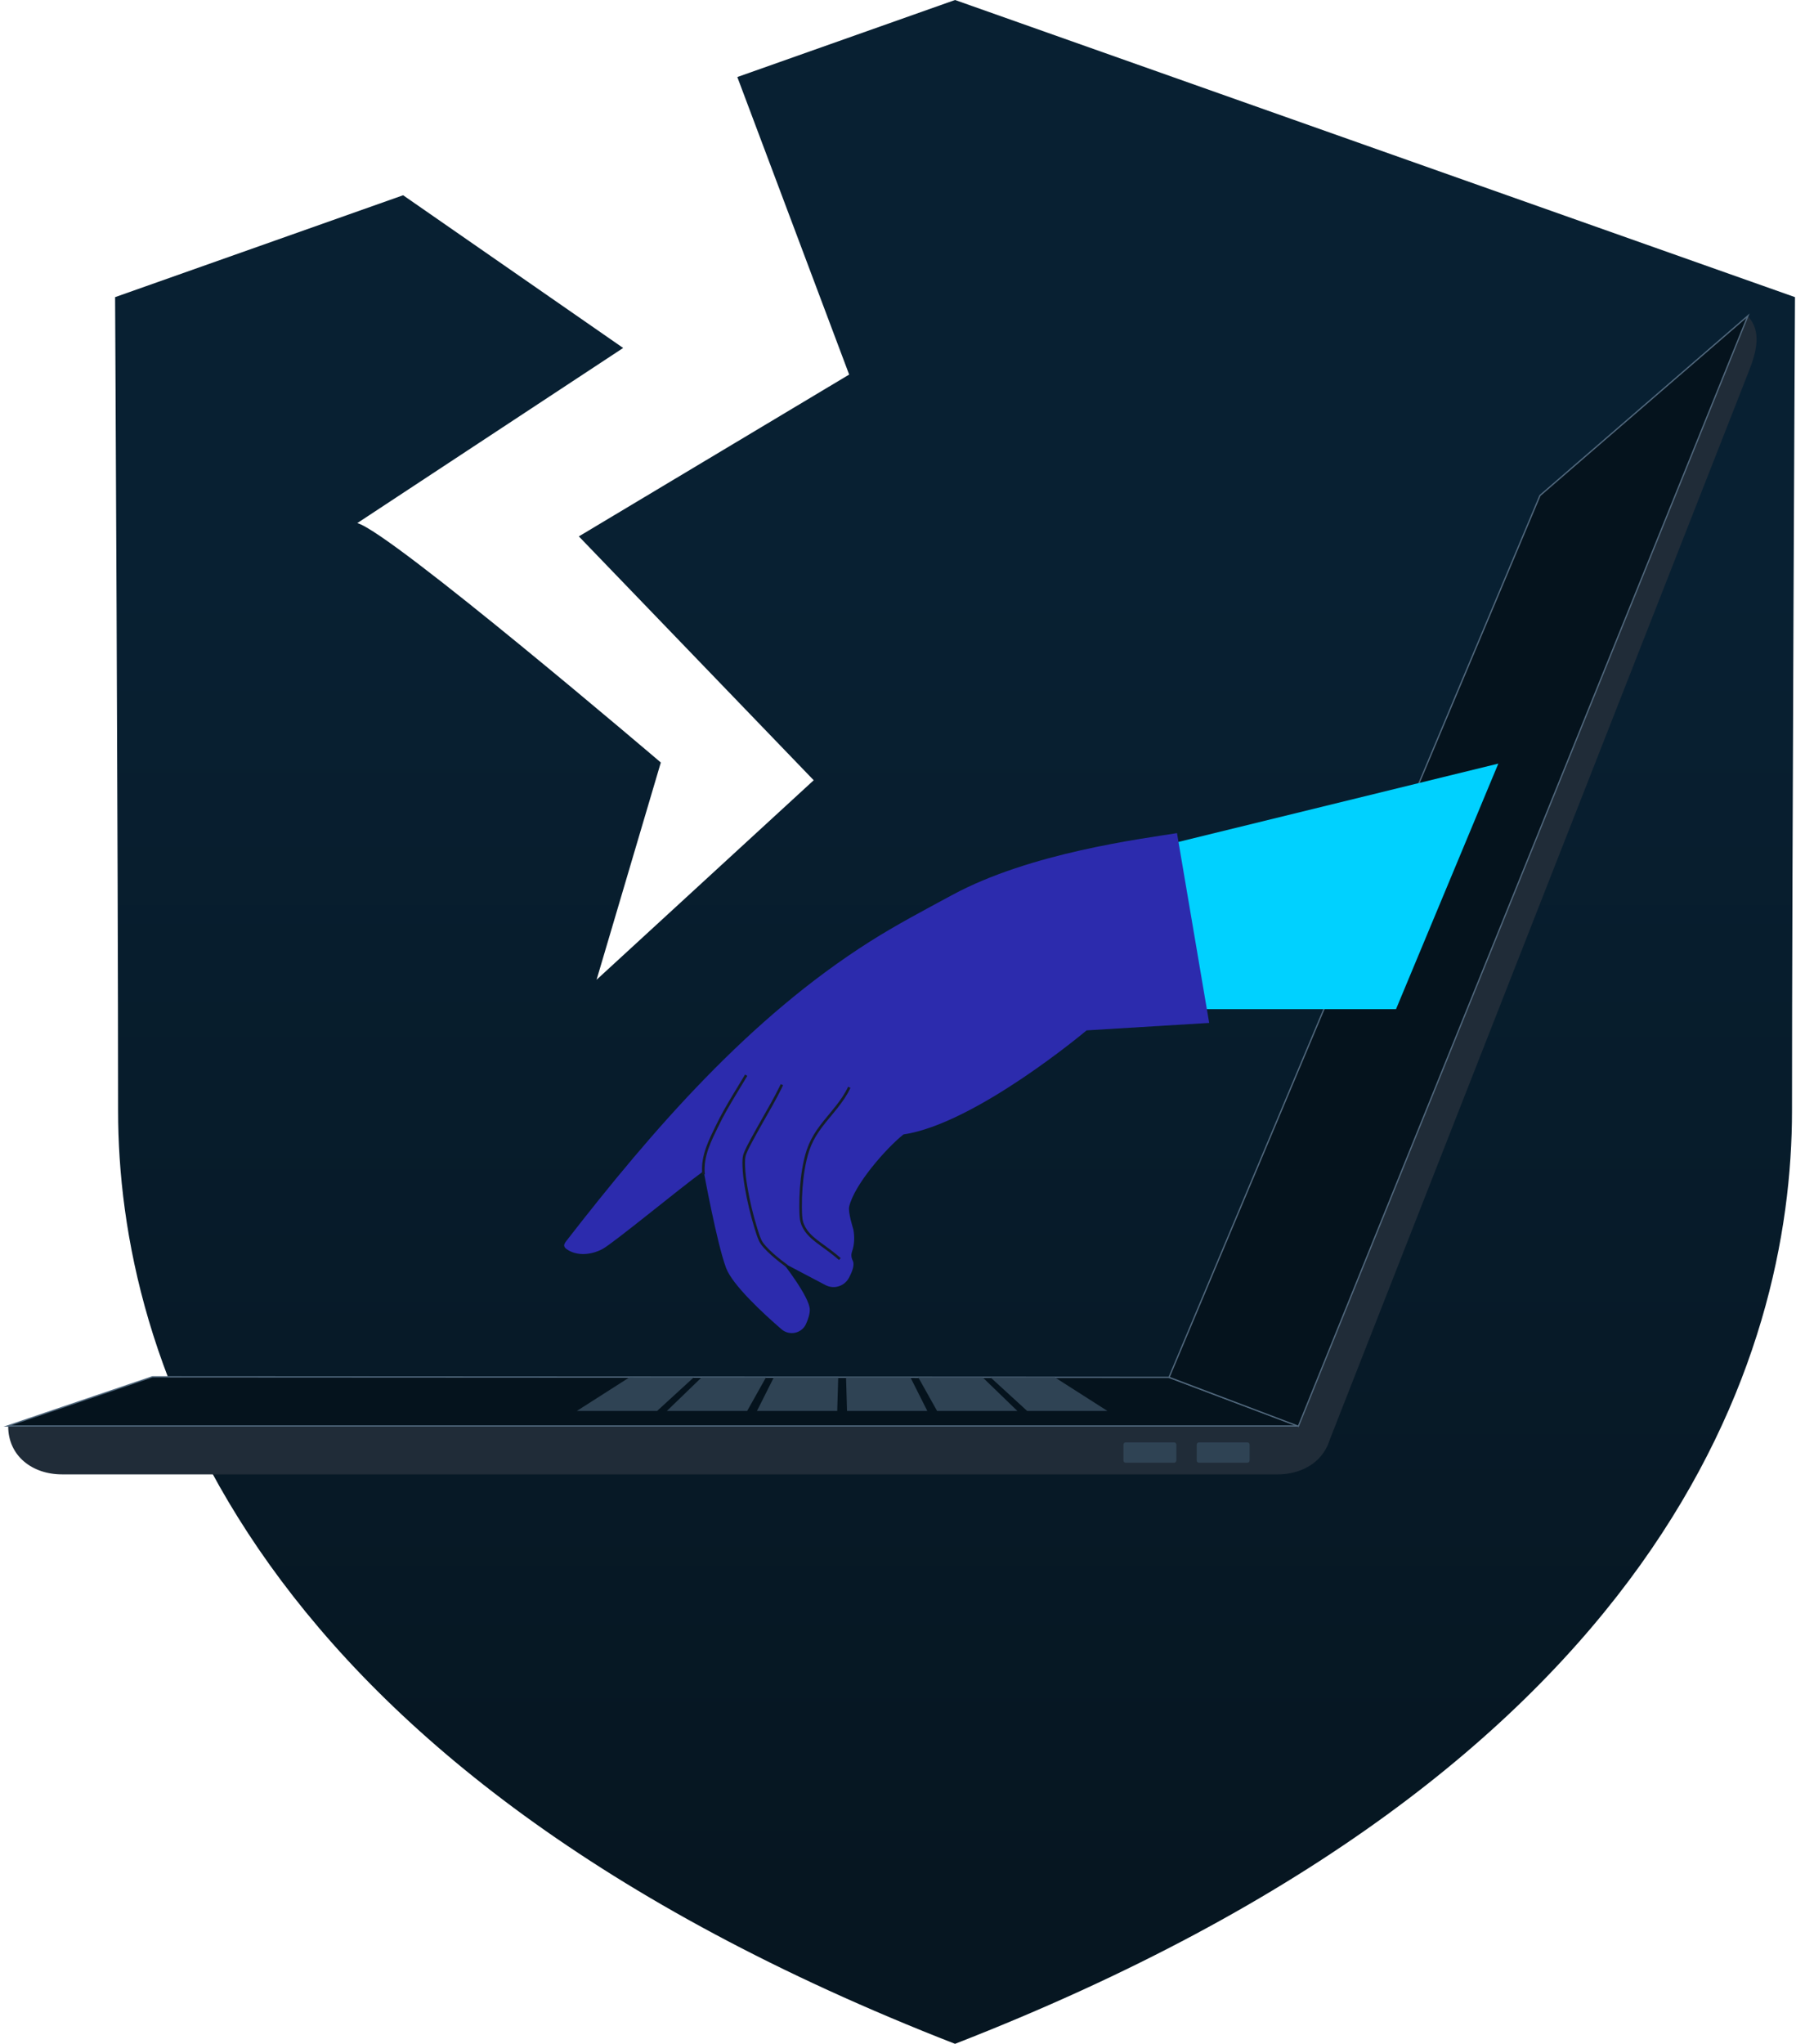 <svg width="480" height="546" viewBox="0 0 480 546" fill="none" xmlns="http://www.w3.org/2000/svg">
<path d="M107.74 52.162C137.075 72.534 166.546 92.959 166.546 92.959L95.489 139.744C104.371 142.113 176.612 203.703 176.612 203.703L159.44 261.739L217.47 208.44L154.703 143.297L226.945 100.066L197.059 20.579L255.249 0L479.731 79.38C479.731 79.38 478.932 231.507 478.932 296.721C478.932 361.935 445.481 471.926 255.255 546H255.231C65.011 471.92 31.561 361.929 31.561 296.721C31.561 231.513 30.761 79.38 30.761 79.38L107.74 52.162Z" fill="url(#paint0_linear_994_3428)"/>
<path d="M355.812 381.022C355.812 388.949 349.381 393.875 341.443 393.875H16.561C8.626 393.875 2.191 388.949 2.191 381.022H355.812Z" fill="#202C38"/>
<path d="M346.993 380.949L312.448 367.957L40.722 367.818L2 380.949H346.993Z" fill="#05131D" stroke="#51687D" stroke-width="0.348" stroke-miterlimit="10"/>
<path d="M467.268 99.5L354.872 385.939C352.69 391.326 344.084 388.199 344.084 388.199L467.14 84.501C470.903 88.457 469.45 94.112 467.268 99.5Z" fill="#202C38"/>
<path d="M467.163 84.353L411.583 132.369L312.442 367.943L346.996 381.023L467.163 84.353Z" fill="#05131D" stroke="#51687D" stroke-width="0.348" stroke-miterlimit="10"/>
<path d="M274.519 376.929H295.971L281.922 367.96H264.719L274.519 376.929Z" fill="#2F4354"/>
<path d="M250.447 376.929H271.902L262.62 367.96H245.418L250.447 376.929Z" fill="#2F4354"/>
<path d="M226.375 376.929H247.831L243.319 367.96H226.116L226.375 376.929Z" fill="#2F4354"/>
<path d="M202.307 376.929H223.759L224.021 367.96H206.818L202.307 376.929Z" fill="#2F4354"/>
<path d="M178.234 376.929H199.69L204.719 367.96H187.516L178.234 376.929Z" fill="#2F4354"/>
<path d="M154.165 376.929H175.618L185.417 367.96H168.215L154.165 376.929Z" fill="#2F4354"/>
<path d="M320.436 385.329H333.367C333.7 385.329 333.971 385.599 333.971 385.932V390.158C333.971 390.491 333.7 390.761 333.367 390.761H320.436C320.102 390.761 319.832 390.491 319.832 390.158V385.932C319.832 385.599 320.102 385.329 320.436 385.329Z" fill="#2F4354"/>
<path d="M300.857 385.329H313.787C314.121 385.329 314.391 385.599 314.391 385.932V390.158C314.391 390.491 314.121 390.761 313.787 390.761H300.857C300.523 390.761 300.253 390.491 300.253 390.158V385.932C300.253 385.599 300.523 385.329 300.857 385.329Z" fill="#2F4354"/>
<path d="M373.099 269.598H303.803L307.321 226.782L400.444 203.993" fill="#00d1ff"/>
<path d="M314.56 222.564C304.981 224.116 275.348 227.805 254.463 239.109C247.054 243.118 239.584 247.038 232.47 251.547C200.288 271.947 174.677 301.494 151.315 331.578C151.02 331.958 150.706 332.406 150.8 332.879C150.875 333.257 151.195 333.538 151.513 333.757C154.229 335.625 158 335.245 160.925 333.724C163.851 332.203 181.588 317.51 188.061 312.84C188.061 312.84 191.571 332.109 194.054 338.734C195.757 343.279 203.903 350.816 208.852 355.1C210.973 356.938 214.285 356.232 215.429 353.668C216.005 352.378 216.439 351.013 216.428 349.854C216.397 346.471 209.136 337.266 209.136 337.266L220.614 343.307C222.874 344.497 225.662 343.635 226.873 341.389C227.783 339.701 228.462 337.869 227.914 336.796C227.427 335.848 227.48 335.005 227.716 334.333C228.384 332.445 228.423 330.391 228.064 328.419C228.064 328.419 226.592 323.829 226.951 322.323C228.34 316.459 236.745 306.826 241.454 303.065C260.775 300.201 290.408 275.261 290.408 275.261L323.169 273.268L314.566 222.567L314.56 222.564Z" fill="#2c2bad"/>
<path d="M188.04 313.746C187.483 308.742 190.069 304.136 191.555 301.002C192.974 298.011 194.65 295.15 196.359 292.317C197.38 290.622 198.415 288.937 199.426 287.235" stroke="#141E27" stroke-width="0.696" stroke-miterlimit="10"/>
<path d="M210.305 338.21C208.418 336.837 204.168 333.54 203.178 331.379C202.702 330.342 202.362 329.236 202.028 328.149C200.921 324.551 200.03 320.865 199.406 317.151C199.095 315.291 198.839 313.406 198.783 311.518C198.747 310.37 198.716 309.164 199.153 308.085C199.64 306.881 200.258 305.73 200.873 304.585C201.728 302.995 202.613 301.421 203.501 299.848C205.229 296.781 207.03 293.74 208.583 290.579C208.713 290.312 208.841 290.042 208.967 289.772" stroke="#141E27" stroke-width="0.696" stroke-miterlimit="10"/>
<path d="M224.466 336.356C222.791 334.874 220.976 333.584 219.175 332.264C217.786 331.246 216.414 330.179 215.415 328.758C214.739 327.796 214.243 326.698 214.113 325.527C213.998 324.51 213.979 323.481 213.971 322.458C213.943 319.092 214.177 315.708 214.725 312.386C215.012 310.643 215.396 308.908 215.963 307.234C216.587 305.4 217.475 303.693 218.568 302.097C220.976 298.583 224.138 295.614 226.247 291.891C226.512 291.427 226.754 290.949 226.979 290.465" stroke="#141E27" stroke-width="0.696" stroke-miterlimit="10"/>
<defs>
<linearGradient id="paint0_linear_994_3428" x1="255.246" y1="0" x2="255.246" y2="546" gradientUnits="userSpaceOnUse">
<stop offset="0.281" stop-color="#082032"/>
<stop offset="0.928" stop-color="#061621"/>
</linearGradient>
</defs>
</svg>